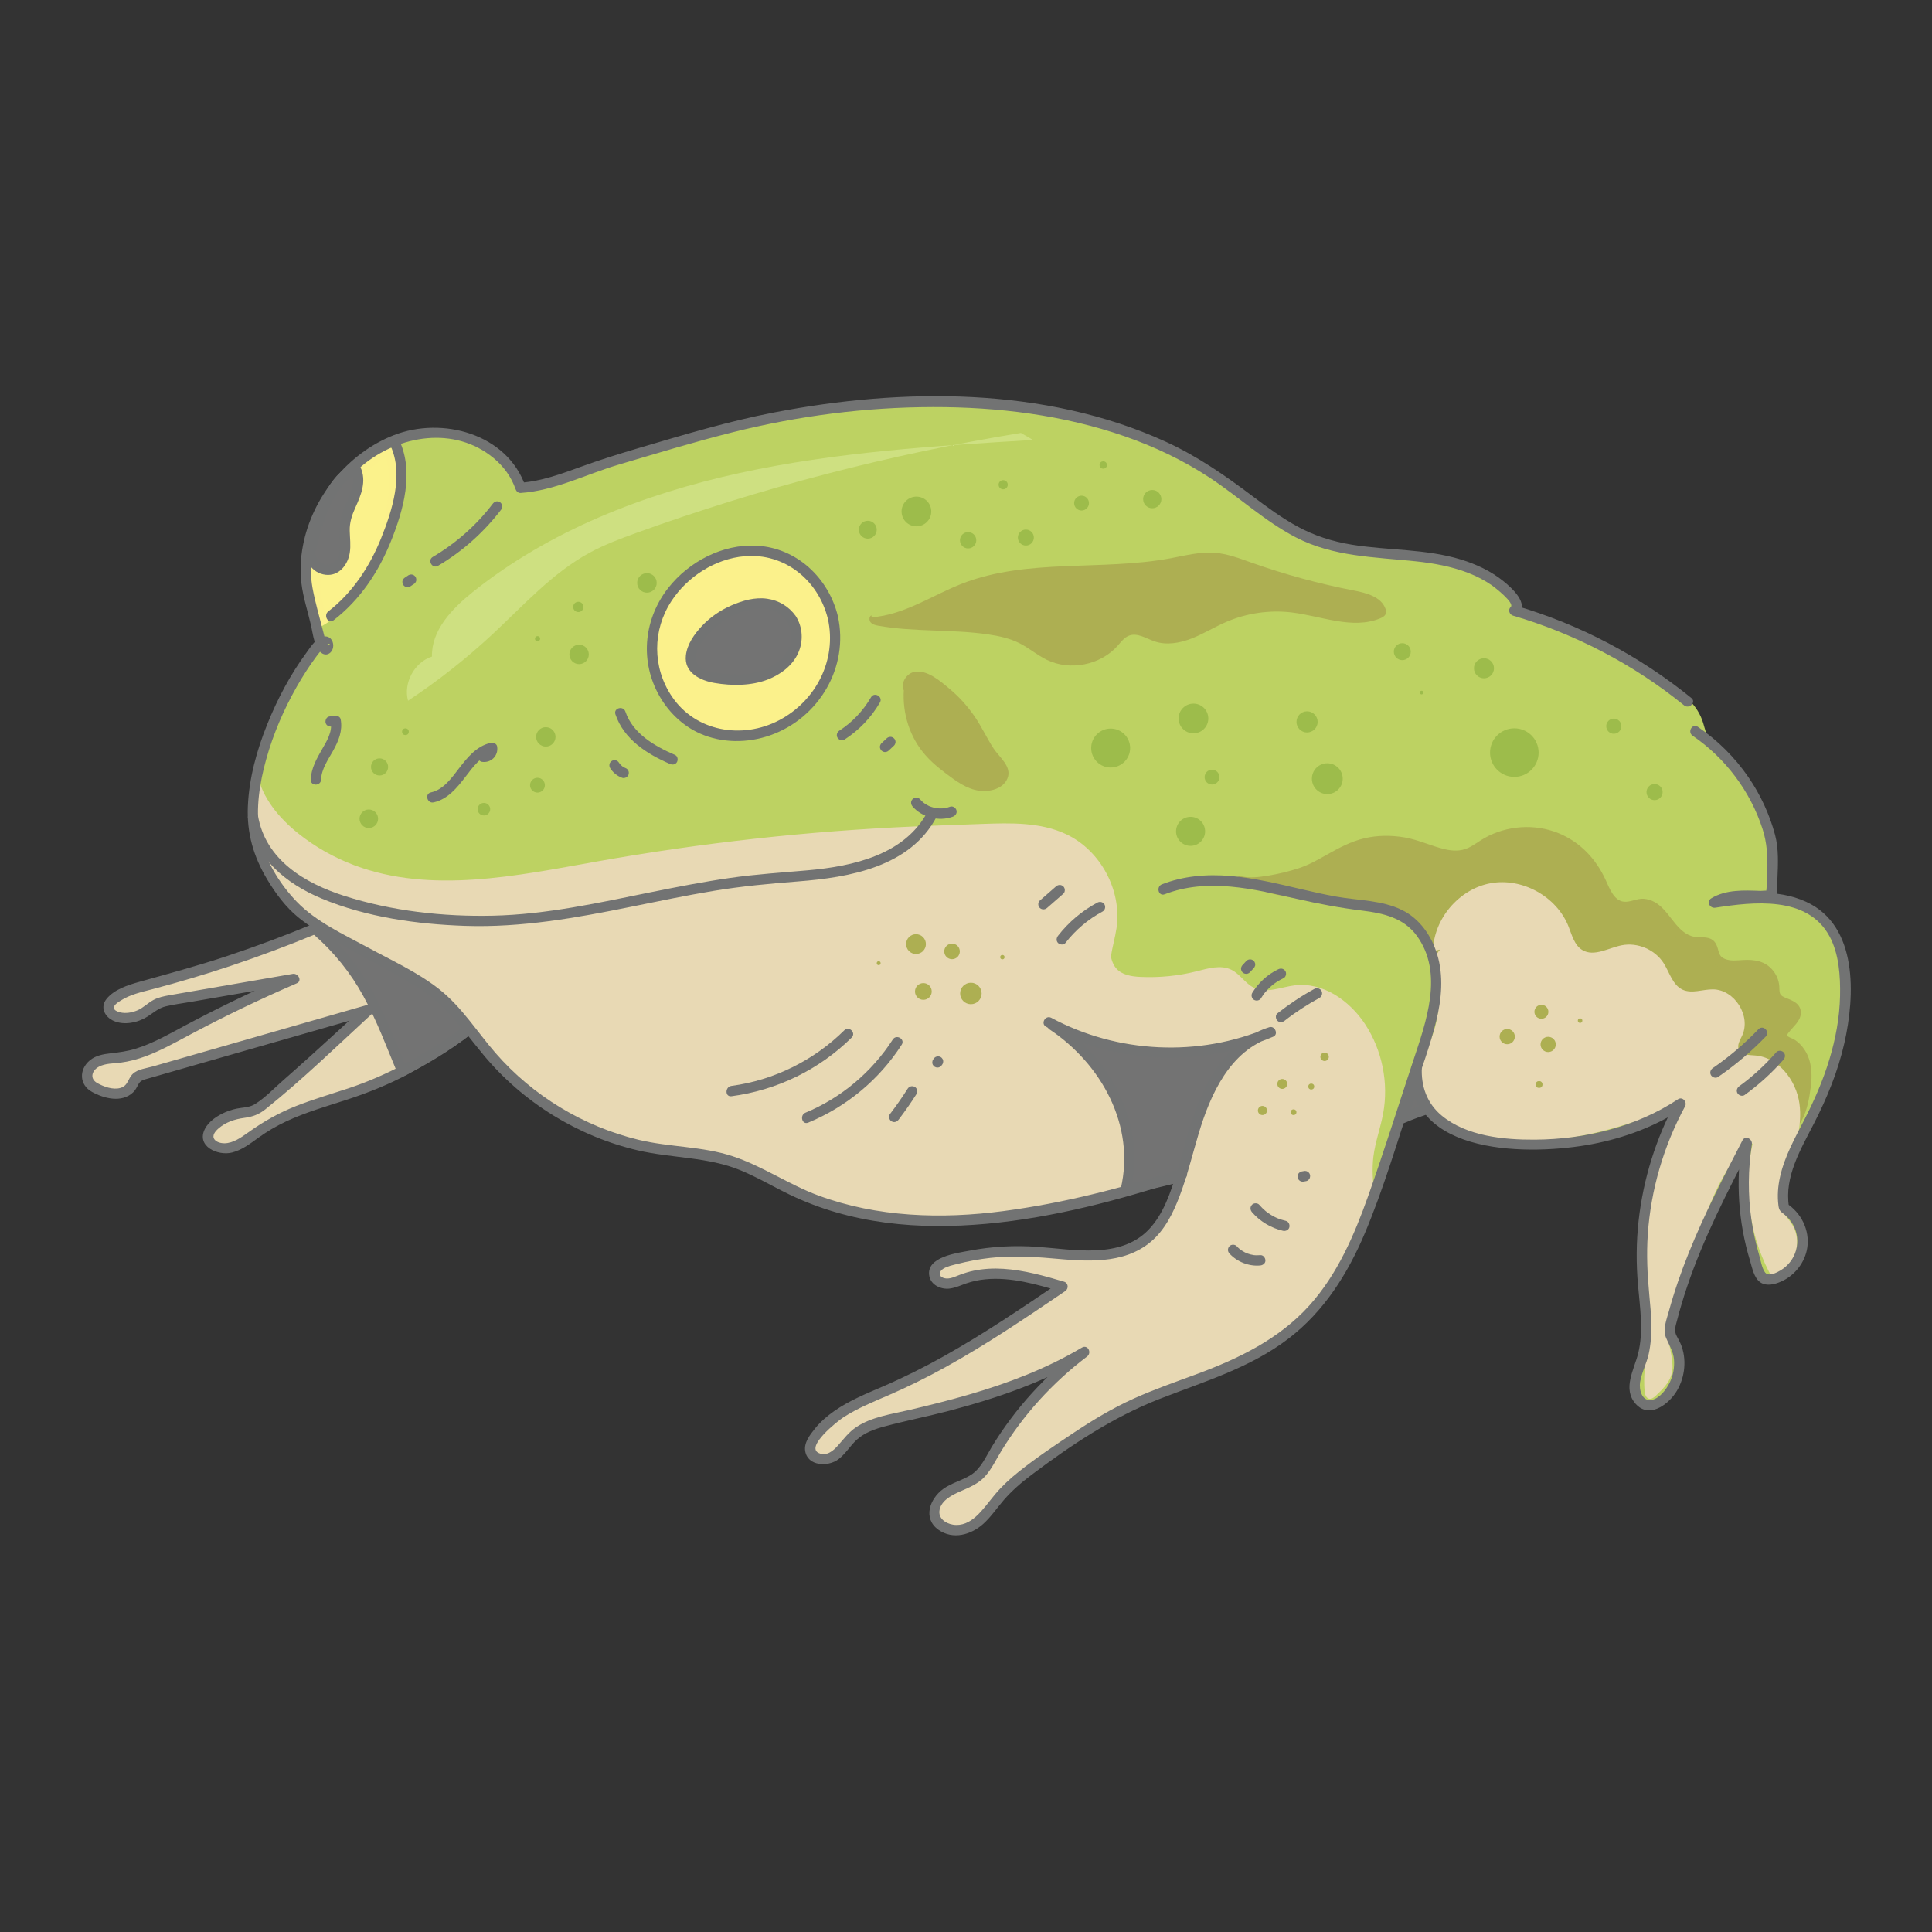 <svg id="c" data-name="artwork" xmlns="http://www.w3.org/2000/svg" width="3.3cm" height="3.3cm" viewBox="0 0 93.543 93.543">
  <rect x="0" y="0" width="93.543" height="93.543" fill="#333333" stroke="none"/>
  <path d="M68.59,51.67c-.205,3.406,3.979,3.894,6.492,3.728,2.037-.134,4.131-.634,5.884-1.705.136-.083.27-.169.402-.257-1.398,2.562-2.044,5.528-1.838,8.438.095,1.339.361,2.719-.051,3.997-.13.405-.329.798-.341,1.223s.246.903.669.945c.242.024.476-.099.667-.25.829-.655,1.081-1.937.56-2.856-.073-.129-.161-.256-.186-.403-.022-.13.009-.263.041-.391.134-.545.288-1.084.46-1.618.808-2.501,2.022-4.848,3.23-7.182-.33,2.076-.126,4.235.588,6.213.043.119.092.243.192.319.138.105.332.091.499.048.715-.182,1.292-.819,1.401-1.549s-.255-1.508-.885-1.892c-.267-1.516.604-2.965,1.303-4.336,1.159-2.276,1.928-4.846,1.58-7.376-.089-.646-.256-1.298-.628-1.834-.58-.837-1.596-1.288-2.606-1.415-1.011-.127-2.033.031-3.039.188.941-.605,2.718-.179,2.757-.373.087-.429.122-2.184.02-2.61-.51-2.148-1.853-4.087-3.685-5.319" fill="#bdd262"></path>
  <g>
    <path d="M61.782,47.914c1.007.877,1.972,1.952,2.147,3.276.086.654-.03,1.316-.065,1.975-.064,1.178.129,2.354.321,3.518.192,1.166.385,2.333.577,3.499,1.921-1.646,2.228-4.434,3.03-6.833.124-.371.271-.751.553-1.022.449-.431,1.127-.492,1.748-.529,1.936-.115,3.871-.23,5.807-.346,1.66-.099,3.46-.254,4.689-1.374.948-.864,1.389-2.167,2.295-3.075.587-.588,1.364-1.006,1.782-1.724.209-.359.313-.768.414-1.171.224-.893.449-1.801.415-2.721-.067-1.806-1.123-3.433-2.361-4.75-.266-.283-.548-.565-.707-.919-.122-.273-.165-.574-.273-.853-.251-.653-.841-1.13-1.487-1.399-1.976-.822-4.224.126-6.053,1.237-3.683,2.239-6.877,5.183-10.043,8.107-.263.243-.551.571-.442.912" fill="#bdd262"></path>
    <path d="M61.605,48.091c.711.624,1.398,1.319,1.8,2.189.478,1.035.218,2.101.198,3.191-.021,1.123.168,2.236.35,3.34.189,1.146.378,2.292.567,3.438.033.2.291.221.418.11,1.391-1.214,1.972-3.006,2.452-4.73.127-.456.249-.912.381-1.367.129-.445.246-.92.454-1.336.514-1.027,1.885-.88,2.857-.937,1.215-.072,2.43-.145,3.645-.217,1.056-.063,2.121-.095,3.166-.268.926-.153,1.848-.445,2.6-1.022.776-.596,1.246-1.453,1.767-2.261.264-.41.549-.806.905-1.141.351-.331.749-.607,1.103-.934.781-.723.995-1.67,1.224-2.672.247-1.079.36-2.168.082-3.252-.247-.962-.736-1.852-1.327-2.645-.301-.404-.628-.787-.973-1.154-.179-.19-.364-.378-.505-.599-.16-.252-.218-.53-.303-.812-.269-.891-.978-1.498-1.829-1.825-1.964-.754-4.122.122-5.829,1.112-1.919,1.113-3.704,2.466-5.41,3.88-1.717,1.423-3.383,2.922-5.002,4.455-.331.313-.61.678-.507,1.155.068.314.55.181.482-.133-.059-.272.2-.5.378-.669.192-.182.389-.359.584-.539.39-.359.78-.718,1.172-1.075.798-.726,1.603-1.446,2.422-2.147,1.619-1.386,3.3-2.703,5.094-3.856,1.641-1.055,3.653-2.247,5.69-1.916.882.143,1.845.603,2.202,1.478.195.477.252.938.578,1.358.29.375.64.7.945,1.062.641.761,1.203,1.62,1.525,2.567.352,1.031.334,2.069.113,3.127-.208.996-.385,2.027-1.161,2.746-.342.317-.726.585-1.068.901-.329.304-.605.658-.855,1.027-.52.767-.938,1.631-1.651,2.245-.708.609-1.625.893-2.531,1.048-.995.17-2.014.194-3.02.254-1.174.07-2.347.14-3.521.21-.887.053-2-.038-2.793.439-.755.454-.957,1.425-1.185,2.212-.484,1.67-.826,3.465-1.838,4.918-.248.356-.54.673-.866.958l.418.11c-.192-1.166-.385-2.333-.577-3.499-.198-1.2-.387-2.406-.301-3.626.075-1.057.162-2.023-.309-3.008-.423-.884-1.128-1.606-1.857-2.246-.241-.211-.596.141-.354.354h0Z" fill="#bdd262"></path>
  </g>
  <path d="M57.24,56.842c-3.199,1.043-5.526,1.647-8.863,2.073-3.337.426-6.835.195-9.882-1.233-1.089-.51-2.116-1.17-3.268-1.515-1.069-.321-2.2-.356-3.303-.527-3.152-.489-6.11-2.139-8.182-4.563-.983-1.15-1.802-2.493-3.078-3.305-1.655-1.054-4.195-2.219-5.799-3.349-.926-.653-1.625-1.735-2.134-2.747-1.428-2.839.557-7.692,2.51-10.199.999-1.282.656.941.221-.625-.162-.581-.26-1.177-.435-1.755-1.262-4.18,3.101-9.288,7.478-7.938,1.202.371,2.297,1.237,2.7,2.459,1.491-.083,3.248-.948,4.675-1.36,2.581-.746,5.16-1.576,7.803-2.075,6.899-1.302,15.492-1.158,21.44,3.016,1.529,1.073,2.938,2.385,4.695,3.018,1.58.57,3.303.539,4.972.734,1.669.195,3.433.697,4.478,2.013.142.179.25.48.056.6,3.055.888,5.929,2.397,8.395,4.408" fill="#bdd262"></path>
  <g>
    <path d="M60.053,42.675c.809.208,2.809-.276,3.553-.656s1.443-.867,2.241-1.114c.889-.275,1.86-.234,2.749.04.792.244,1.618.67,2.405.411.334-.11.617-.334.919-.515.927-.554,2.091-.697,3.124-.382s1.92,1.081,2.381,2.058c.276.585.551,1.357,1.197,1.394.284.016.554-.132.838-.144,1.1-.049,1.498,1.758,2.596,1.844.276.022.614-.053.78.168.096.127.085.302.135.453.123.374.577.524.971.524s.798-.092,1.174.022c.448.136.781.583.784,1.051,0,.133-.022.272.029.395.16.391.874.299.996.703.156.517-.91.949-.581,1.378.073.095.194.135.301.188.46.226.727.737.795,1.245s-.032,1.023-.131,1.526c-.086.435-.189.902-.516,1.201-.507.465-1.333.323-1.923-.03-1.402-.838-2.098-2.586-3.551-3.334-1.328-.684-2.949-.355-4.342.185-.672.26-1.344.569-2.063.611-.514.03-1.026-.079-1.517-.234-.828-.26-1.664-.695-2.08-1.457-.188-.344-.278-.732-.401-1.104-.254-.767-.656-1.474-1.055-2.177-.38-.668-.759-1.335-1.139-2.003-.155-.272-.314-.55-.546-.76-.485-.439-1.19-.507-1.841-.574-1.801-.185-3.243-.15-4.986-.641" fill="#adaf52"></path>
    <path d="M59.987,42.916c.851.198,1.847-.055,2.666-.285.404-.114.803-.251,1.176-.446.591-.31,1.154-.685,1.777-.93s1.286-.327,1.95-.266c.69.064,1.312.332,1.968.531.579.176,1.183.248,1.751-.006.581-.26,1.042-.667,1.671-.838,1.207-.329,2.512-.018,3.431.833.415.385.699.841.933,1.351.188.41.391.867.781,1.126.157.104.344.167.532.175.32.013.617-.166.933-.144.382.027.665.367.895.638.263.31.503.643.828.892.36.276.689.289,1.124.319.351.024.268.385.419.63.115.186.304.315.504.395.565.227,1.166-.054,1.725.128.268.087.476.31.561.576s-.022.558.13.81c.094.157.251.252.414.322.136.059.469.109.529.266.088.23-.46.638-.564.828-.211.383.005.692.358.868.597.298.762.956.729,1.578-.018.345-.088.686-.158,1.024-.059.285-.121.592-.29.834-.369.527-1.096.433-1.603.181-.486-.242-.888-.632-1.249-1.03-.711-.783-1.314-1.693-2.229-2.26-1.021-.633-2.262-.644-3.403-.392-.636.14-1.237.372-1.841.609-.642.252-1.292.469-1.992.404-1.186-.11-2.612-.698-3.055-1.887-.231-.62-.404-1.239-.701-1.835-.315-.632-.679-1.24-1.027-1.854-.339-.595-.641-1.248-1.055-1.795-.339-.448-.821-.691-1.363-.805-1.239-.26-2.539-.227-3.794-.368-.687-.077-1.364-.204-2.03-.388-.311-.086-.443.396-.133.482,1.313.363,2.658.457,4.01.559.663.05,1.362.068,2.006.242.737.199,1.033.753,1.387,1.375.715,1.258,1.579,2.519,2.022,3.905.186.582.354,1.138.785,1.592.384.405.882.679,1.396.885.616.246,1.298.427,1.966.402.694-.026,1.339-.287,1.976-.539,1.2-.474,2.567-.88,3.85-.497,1.134.338,1.843,1.318,2.575,2.178.678.797,1.532,1.679,2.652,1.718,1.359.047,1.632-1.345,1.768-2.414.076-.596.04-1.231-.294-1.75-.136-.211-.315-.397-.531-.525-.066-.039-.302-.106-.32-.185-.012-.053.07-.138.096-.172.217-.284.565-.535.564-.93-.002-.461-.427-.594-.779-.738-.297-.122-.243-.255-.266-.553-.021-.27-.127-.527-.294-.739-.372-.472-.909-.554-1.478-.519-.28.017-.572.057-.842-.046-.364-.138-.289-.411-.434-.704-.251-.507-.798-.265-1.222-.415-.769-.271-1.059-1.253-1.766-1.641-.162-.089-.34-.146-.524-.159-.331-.024-.642.173-.964.142-.485-.047-.709-.677-.882-1.053-.467-1.019-1.233-1.836-2.282-2.265-1.147-.469-2.495-.375-3.574.23-.276.154-.526.358-.814.489-.35.159-.73.146-1.098.062-.667-.152-1.284-.459-1.962-.575-.65-.111-1.317-.109-1.961.043s-1.231.468-1.804.791c-.442.249-.871.494-1.354.653-.495.163-1.005.285-1.52.367-.402.064-.851.125-1.253.032-.313-.073-.447.409-.133.482h0Z" fill="#adaf52"></path>
  </g>
  <g>
    <path d="M15.477,30.088c.211-.116.402-.264.585-.42,1.701-1.443,2.805-3.569,3.006-5.79.058-.64.041-1.305-.206-1.898-.019-.046-.043-.095-.088-.117-.056-.026-.122,0-.177.03-.348.184-.644.451-.937.715-.642.58-1.302,1.184-1.659,1.973-.123.272-.207.561-.287.849-.386,1.387-.699,2.886-.216,4.242" fill="#fbf28b"></path>
    <path d="M15.603,30.304c1.056-.611,1.918-1.685,2.526-2.725.619-1.059,1.016-2.239,1.163-3.456.078-.648.093-1.327-.1-1.958-.069-.226-.148-.515-.419-.551-.288-.039-.592.233-.801.397-1.021.801-2.013,1.764-2.406,3.03-.464,1.494-.828,3.173-.309,4.698.103.303.586.173.482-.133-.487-1.432-.13-2.976.293-4.379.208-.691.579-1.248,1.082-1.761.232-.236.477-.459.722-.681.133-.12.266-.241.405-.354.123-.099.362-.329.532-.317l-.177-.073c.126.114.16.411.19.568.04.206.055.416.058.626.006.389-.03.78-.092,1.164-.117.722-.328,1.432-.627,2.099s-.683,1.302-1.143,1.871c-.457.566-.998,1.139-1.632,1.505-.278.161-.027.593.252.432h0Z" fill="#fbf18b"></path>
  </g>
  <path d="M15.246,44.968c-2.616,1.088-5.308,1.994-8.05,2.709-.608.159-1.242.32-1.723.725-.097.082-.191.181-.217.305-.065.306.298.53.609.566.4.045.814-.052,1.151-.271.185-.12.347-.274.541-.377.223-.118.476-.163.724-.206,1.987-.344,3.975-.688,5.962-1.032-1.815.783-3.597,1.643-5.34,2.577-.994.533-2.007,1.101-3.126,1.239-.38.047-.781.047-1.12.225s-.582.621-.387.951c.1.169.285.265.464.344.286.127.589.236.901.227s.637-.157.781-.434c.061-.118.091-.257.187-.348.074-.07.176-.1.273-.128,3.656-1.049,7.311-2.098,10.967-3.147-1.656,1.526-3.313,3.053-5.027,4.514-.17.145-.345.292-.553.372-.216.083-.452.088-.68.125-.425.07-.83.256-1.16.533-.181.152-.35.357-.344.594.009.399.502.616.898.566.596-.075,1.077-.501,1.569-.844,1.636-1.142,3.681-1.488,5.532-2.233,1.325-.533,2.557-1.274,3.749-2.061.439-.29.88-.593,1.215-.999.285-.346.489-.815.344-1.238-.069-.202-.21-.37-.348-.532-.621-.734-1.348-1.525-2.307-1.594" fill="#e8d9b4"></path>
  <g>
    <path d="M20.734,46.095l-5.174-1.063-.199.033c.831.715,1.551,1.558,2.129,2.489.621,1.003,1.073,2.1,1.522,3.191l.461,1.12c.81-.424,1.594-.902,2.357-1.407.439-.29.88-.593,1.215-.999.285-.346.489-.815.344-1.238-.069-.202-.21-.37-.348-.532-.621-.734-1.348-1.525-2.307-1.594Z" fill="#737373"></path>
    <path d="M20.801,45.854c-1.581-.325-3.163-.65-4.744-.974-.279-.057-.477-.102-.762-.056-.182.03-.244.301-.11.418.974.847,1.784,1.849,2.405,2.981.65,1.186,1.128,2.461,1.642,3.709.063.152.211.232.367.149.857-.451,1.685-.955,2.489-1.494.632-.423,1.371-.957,1.558-1.743.189-.794-.442-1.394-.949-1.917-.541-.557-1.171-1.005-1.962-1.083-.32-.031-.318.469,0,.5.666.065,1.197.506,1.642.972.224.234.465.481.648.75.23.337.18.691-.026,1.029-.362.594-1.025.975-1.595,1.343-.669.432-1.353.84-2.057,1.211l.367.149c-.53-1.288-1.022-2.605-1.692-3.828-.64-1.166-1.479-2.209-2.483-3.082l-.11.418c.042-.007.089-.008.129-.021.101-.032-.025.002-.059-.011.022.008.048.008.07.014.105.028.214.044.321.066l1.207.248c.962.198,1.924.395,2.887.593.229.047.457.094.686.141.314.064.448-.417.133-.482Z" fill="#727373"></path>
  </g>
  <path d="M15.179,44.727c-1.383.573-2.785,1.098-4.205,1.57-1.397.464-2.814.845-4.231,1.242-.547.153-1.209.364-1.582.823-.33.405-.09.876.342,1.067.515.227,1.18.083,1.639-.21.3-.191.529-.41.886-.495.384-.092.782-.142,1.171-.209,1.704-.295,3.407-.59,5.111-.885l-.193-.457c-1.742.753-3.455,1.574-5.131,2.466-.788.419-1.57.877-2.429,1.14-.395.121-.79.172-1.199.219-.358.041-.733.106-1.016.347-.529.449-.502,1.184.114,1.523.584.322,1.437.539,1.984.025.119-.112.179-.238.252-.381.11-.215.268-.233.49-.297.517-.148,1.033-.296,1.55-.445.914-.262,1.828-.524,2.742-.787,2.146-.616,4.291-1.231,6.437-1.847l-.243-.418c-.887.818-1.775,1.635-2.671,2.443-.433.39-.868.779-1.307,1.163-.429.377-.855.828-1.34,1.132-.216.135-.453.156-.7.19-.254.034-.496.098-.732.2-.379.164-.8.43-.995.809-.44.855.635,1.321,1.316,1.147.479-.122.877-.431,1.27-.715.422-.305.869-.567,1.34-.788.949-.446,1.962-.734,2.956-1.058,1.025-.335,2.017-.733,2.969-1.243.974-.523,1.963-1.103,2.835-1.784.418-.326.813-.72.991-1.23.183-.523.022-.974-.316-1.387-.664-.812-1.451-1.641-2.552-1.749-.32-.031-.318.469,0,.5.866.085,1.502.788,2.036,1.41.158.184.35.379.403.624.05.231-.037.476-.151.674-.235.411-.631.717-1.013.983-1.594,1.107-3.29,2.041-5.134,2.654-.85.282-1.712.532-2.545.861-.839.332-1.585.758-2.317,1.281-.331.236-.722.518-1.146.521-.158,0-.373-.048-.475-.181-.147-.191.033-.399.178-.528.356-.316.799-.46,1.263-.522.396-.053.702-.163,1.016-.414,1.803-1.444,3.477-3.073,5.175-4.637.185-.171-.008-.485-.243-.418-3.457.992-6.914,1.984-10.371,2.976-.31.089-.738.13-.98.364-.245.236-.219.571-.603.68-.358.101-.805-.062-1.116-.237-.372-.21-.271-.602.076-.79.316-.171.714-.154,1.06-.2.414-.055.815-.162,1.206-.307.726-.271,1.403-.648,2.084-1.012,1.709-.913,3.457-1.753,5.235-2.521.278-.12.064-.501-.193-.457-1.338.232-2.677.463-4.015.695-.649.112-1.298.222-1.947.337-.269.048-.54.101-.784.231-.275.147-.489.38-.778.503-.254.108-.567.165-.839.097-.079-.02-.225-.068-.274-.146-.109-.174.169-.336.298-.419.461-.299,1.016-.417,1.54-.555,1.274-.335,2.536-.711,3.786-1.127,1.401-.467,2.784-.986,4.148-1.551.293-.121.165-.605-.133-.482h0Z" fill="#727373"></path>
  <path d="M60.81,52.975c.245-2.038-1.815-3.699-3.84-4.035-1.127-.187-2.513-.24-3.041-1.253-.433-.83-.007-1.821.13-2.747.27-1.825-.772-3.768-2.442-4.552-1.241-.583-2.672-.545-4.043-.496-.539.019-1.078.039-1.617.058-.547.02-1.094.04-1.641.063-5.172.223-10.329.792-15.425,1.7-3.898.695-8.015,1.572-11.723.185-.987-.369-1.916-.894-2.738-1.553-.921-.739-1.73-1.707-1.969-2.859-.32,1.534-.312,3.03.271,4.189.509,1.012,1.208,2.094,2.134,2.747,1.604,1.13,4.144,2.295,5.799,3.349,1.276.812,2.095,2.155,3.078,3.305,2.072,2.424,5.03,4.074,8.182,4.563,1.103.171,2.234.206,3.303.527,1.152.345,2.179,1.005,3.268,1.515,3.047,1.427,6.544,1.658,9.882,1.233,3.337-.426,5.664-1.03,8.863-2.073l3.384-3.162c.086-.225.156-.457.186-.705Z" fill="#e8d9b4"></path>
  <g>
    <path d="M50.95,49.63c1.294.855,2.385,2.038,3.046,3.441s.877,3.028.512,4.536l2.285-.545c.382-.091.767-.183,1.126-.342,1.169-.516,1.913-1.652,2.795-2.578.544-.571,1.165-1.085,1.567-1.763.384-.648.543-1.41.57-2.163.005-.149.005-.305-.061-.439-.071-.144-.207-.244-.345-.327-.951-.573-2.124-.599-3.234-.561-1.305.044-2.607.154-3.909.264-.786.066-1.572.133-2.358.199.032.027.063.055.095.082" fill="#737373"></path>
    <path d="M50.824,49.846c2.503,1.674,4.153,4.649,3.443,7.695-.044.188.118.353.308.308.857-.204,1.717-.399,2.572-.614.698-.176,1.31-.456,1.866-.916.533-.441.972-.979,1.425-1.498.466-.533.992-1.005,1.465-1.53.481-.534.842-1.136,1.025-1.834.088-.334.138-.68.162-1.024.022-.317.037-.651-.173-.912-.406-.506-1.251-.711-1.86-.805-.733-.113-1.475-.093-2.213-.061-1.97.084-3.936.284-5.9.45-.196.017-.355.273-.177.427.032.027.063.055.095.082.242.209.598-.143.354-.354-.032-.027-.063-.055-.095-.082l-.177.427c1.559-.132,3.117-.278,4.678-.382,1.359-.091,2.894-.29,4.2.202.288.109.724.273.779.612.054.335-.036.75-.106,1.077-.148.698-.469,1.296-.946,1.823-.43.476-.911.904-1.338,1.385-.406.457-.792.935-1.235,1.359-.554.53-1.164.866-1.907,1.058-.872.225-1.753.42-2.629.629l.308.308c.763-3.274-.978-6.457-3.673-8.259-.268-.179-.519.254-.252.432h0Z" fill="#727373"></path>
  </g>
  <path d="M62.7,47.706c-.671.082-1.378.412-1.986.118-.421-.203-.672-.662-1.091-.869-.515-.255-1.126-.068-1.683.072-.884.222-1.8.314-2.711.273-.438-.019-.921-.093-1.2-.431-.185-.224-.243-.522-.291-.809l-2.963,3.438c3.261,1.777,7.345,1.959,10.751.479-1.553.463-2.623,1.907-3.236,3.407s-.882,3.122-1.482,4.627c-.294.737-.683,1.464-1.299,1.965-1.499,1.221-3.681.724-5.611.623-1.336-.07-2.684.085-3.969.456-.322.093-.704.283-.697.618.006.281.311.475.591.479.281.004.544-.124.807-.221,1.54-.566,3.246-.101,4.819.367-2.698,1.831-5.415,3.672-8.403,4.976-1.375.599-2.906,1.168-3.675,2.455-.079.132-.15.277-.146.431.013.461.68.62,1.08.391s.632-.662.964-.982c.552-.531,1.34-.718,2.086-.888,3.166-.721,6.365-1.546,9.152-3.214-1.818,1.364-3.355,3.103-4.485,5.075-.184.321-.363.655-.638.901-.374.334-.881.468-1.326.7-.445.233-.87.655-.821,1.155.069.707,1.052.973,1.689.659s1.029-.958,1.492-1.497c.649-.756,1.476-1.335,2.293-1.905,1.254-.876,2.515-1.755,3.891-2.424,1.871-.91,3.922-1.414,5.777-2.355,1.106-.561,2.139-1.278,2.996-2.174,1.529-1.598,2.418-3.663,3.157-5.767-.058-.615-.11-1.229-.034-1.839.088-.708.343-1.384.472-2.086.273-1.483-.049-3.067-.878-4.327-.749-1.137-2.041-2.041-3.392-1.875Z" fill="#e8d9b4"></path>
  <path d="M40.328,29.897c-.299-1.261-1.128-2.38-2.375-2.934-1.239-.55-2.564-.422-3.724.244-1.129.649-2.238,1.68-2.595,2.959-.344,1.23-.067,2.579.631,3.635.648.981,1.723,1.692,2.892,1.809.253.025.507.024.761.011,1.884-.096,3.66-1.393,4.284-3.179.29-.829.321-1.716.125-2.543Z" fill="#fbf18b"></path>
  <path d="M69.382,46.053c.026-1.555,1.255-3.006,2.785-3.288s3.195.637,3.773,2.082c.169.423.285.921.676,1.154.567.338,1.259-.106,1.907-.233.766-.151,1.606.208,2.027.866.288.45.43,1.055.914,1.282.45.21.973-.016,1.469-.014,1.052.006,1.863,1.291,1.417,2.243-.102.217-.257.456-.159.675.117.262.479.26.765.28,1.143.08,2.008,1.189,2.168,2.324s-.224,2.273-.676,3.327c-.22.513-.461,1.081-.281,1.609.127.371.44.644.636.984.464.802.12,1.962-.706,2.381-.079.04-.171.075-.256.049-.098-.03-.156-.128-.202-.22-.966-1.889-1.247-4.119-.781-6.189-.338.119-.594.397-.813.682-.859,1.12-1.35,2.47-1.829,3.798-.313.867-.626,1.735-.939,2.602-.281.78-.567,1.593-.483,2.418.059.575.295,1.16.126,1.712-.122.399-.436.704-.738.991-.095.09-.215.188-.342.156-.15-.038-.199-.224-.213-.378-.114-1.291.317-2.575.271-3.87-.022-.625-.156-1.241-.222-1.863-.298-2.777.729-5.506,1.738-8.111-.79.31-1.591.594-2.4.85-1.501.475-3.05.859-4.624.862s-3.242.154-4.483-.815c-.729-.57-1.293-2.013-1.107-2.92.074-.36.268-.682.421-1.017.384-.84.513-1.795.366-2.708-.098-.61-.287-1.327.137-1.777" fill="#e8d9b4"></path>
  <path d="M50.649,49.712c3.372,1.818,7.486,1.988,11.003.479.261-.112.075-.54-.193-.457-1.757.548-2.862,2.151-3.496,3.797-.403,1.046-.654,2.14-.981,3.21-.297.974-.642,2.036-1.361,2.789-1.375,1.441-3.627.965-5.389.839-1.098-.078-2.198-.022-3.28.184-.596.113-2.137.297-1.956,1.234.084.435.559.647.964.605.297-.031.562-.164.841-.258.292-.098.594-.163.901-.192,1.251-.122,2.494.244,3.68.596l-.06-.457c-1.841,1.25-3.686,2.501-5.629,3.588-.943.528-1.909,1.013-2.9,1.442-.821.355-1.664.693-2.401,1.209-.349.245-.673.525-.94.857-.237.294-.533.679-.466,1.081.122.74,1.108.766,1.596.405.356-.263.576-.657.9-.953.375-.344.868-.517,1.352-.647,1.025-.276,2.07-.48,3.098-.749,2.327-.611,4.625-1.398,6.701-2.632l-.252-.432c-1.74,1.314-3.229,2.938-4.361,4.803-.288.475-.518,1.039-1.001,1.352-.428.276-.941.388-1.355.689-.651.473-.995,1.427-.226,1.974.701.498,1.583.244,2.173-.289.375-.338.655-.763.983-1.143.396-.459.857-.856,1.34-1.22,1.916-1.445,3.949-2.797,6.191-3.675,2.161-.846,4.401-1.501,6.269-2.934,1.72-1.318,2.86-3.135,3.694-5.11.91-2.158,1.569-4.428,2.304-6.649.398-1.202.851-2.401,1.151-3.632.256-1.051.361-2.164.04-3.213-.273-.891-.838-1.712-1.687-2.135-.984-.489-2.14-.466-3.202-.656-2.253-.402-4.535-1.253-6.854-.981-.544.064-1.071.188-1.582.386-.297.115-.168.598.133.482,2.086-.806,4.308-.255,6.402.223,1.052.24,2.101.439,3.172.569,1.002.122,1.992.348,2.624,1.204,1.339,1.816.455,4.191-.174,6.094-.721,2.178-1.407,4.371-2.176,6.533-.669,1.881-1.484,3.773-2.832,5.275-1.479,1.649-3.454,2.592-5.498,3.348-1.014.375-2.037.729-3.023,1.175-1.01.456-1.961,1.028-2.883,1.641-.908.605-1.826,1.217-2.68,1.898-.415.33-.805.69-1.146,1.096-.302.36-.57.752-.921,1.069-.312.282-.687.466-1.115.397-.356-.058-.729-.307-.649-.715.092-.472.615-.726,1.009-.899.433-.191.876-.37,1.199-.731.32-.359.527-.808.777-1.215.265-.433.549-.853.852-1.26.624-.838,1.332-1.615,2.103-2.32.384-.352.785-.685,1.2-.999.249-.188.032-.601-.252-.432-1.717,1.02-3.586,1.729-5.499,2.283-.953.276-1.917.516-2.883.742-.855.2-1.805.327-2.548.829-.356.24-.595.565-.875.882-.231.261-.551.534-.921.373-.686-.299.901-1.553,1.18-1.733.691-.446,1.459-.757,2.212-1.082.921-.399,1.82-.846,2.7-1.331,2.017-1.113,3.926-2.408,5.83-3.7.176-.119.155-.393-.06-.457-.958-.284-1.931-.558-2.933-.623-.479-.031-.964-.006-1.435.091-.234.048-.46.119-.684.203-.222.084-.501.227-.744.159-.302-.084-.266-.326-.038-.463.196-.118.436-.165.655-.221.531-.136,1.071-.238,1.616-.298.99-.109,1.971-.066,2.96.021,1.626.143,3.47.326,4.812-.805.677-.571,1.078-1.393,1.388-2.205.379-.993.624-2.028.929-3.045.563-1.88,1.514-4.017,3.552-4.653l-.193-.457c-3.344,1.435-7.299,1.246-10.498-.479-.283-.153-.536.279-.252.432h0Z" fill="#727373"></path>
  <path d="M62.201,49.419c.53-.416,1.099-.784,1.69-1.107.118-.065.156-.228.09-.342-.07-.12-.223-.155-.342-.09-.63.344-1.226.742-1.791,1.185-.106.083-.087.266,0,.354.105.105.247.084.354,0h0Z" fill="#727373"></path>
  <path d="M61.061,48.323c.034-.056.07-.111.109-.165.009-.013.018-.025.028-.038.004-.006.037-.048.015-.02s.011-.013.015-.019c.012-.015.024-.029.036-.043.083-.098.172-.191.268-.276.023-.021.047-.041.071-.062.012-.01.024-.02.036-.03.001,0,.048-.039.019-.015-.028.023.014-.01.02-.015.015-.011.03-.022.046-.033.025-.018.051-.036.077-.053.11-.073.225-.137.343-.193s.159-.235.09-.342c-.079-.122-.215-.15-.342-.09-.52.247-.961.652-1.261,1.142-.068.112-.028.28.09.342.122.064.269.029.342-.09h0Z" fill="#727373"></path>
  <path d="M60.515,47.078l.187-.203c.024-.023.042-.049.052-.08.016-.03.023-.062.022-.096.001-.034-.006-.067-.022-.096-.01-.031-.027-.058-.052-.08l-.051-.039c-.039-.023-.081-.034-.126-.034l-.066.009c-.042.012-.079.033-.11.064l-.187.203c-.024.023-.042.049-.052.08-.016.03-.023.062-.022.096-.001.034.006.067.022.096.01.031.027.058.052.08l.051.039c.039.023.081.034.126.034l.066-.009c.042-.012.079-.033.11-.064h0Z" fill="#727373"></path>
  <path d="M68.34,51.67c-.22,4.357,5.842,4.275,8.743,3.726,1.57-.297,3.077-.86,4.411-1.744l-.342-.342c-.973,1.798-1.588,3.767-1.815,5.799-.115,1.034-.12,2.074-.029,3.111.095,1.093.276,2.228.008,3.31-.195.787-.777,1.719-.112,2.452.625.689,1.508.072,1.917-.533.431-.638.557-1.501.31-2.232-.063-.187-.154-.354-.249-.526-.144-.263-.05-.502.021-.776.141-.541.3-1.076.479-1.606.801-2.381,1.961-4.617,3.113-6.843l-.457-.193c-.296,1.919-.177,3.887.389,5.748.103.338.191.852.505,1.067.298.204.699.097,1.003-.036.663-.292,1.164-.928,1.27-1.647.124-.846-.294-1.683-1.004-2.141l.115.149c-.227-1.434.572-2.772,1.202-3.997.639-1.241,1.172-2.545,1.481-3.909.52-2.293.673-5.694-1.857-6.847-1.435-.654-3.019-.43-4.524-.195l.193.457c.68-.413,1.533-.297,2.291-.284.191.003.45.016.556-.178.128-.236.09-.652.101-.911.029-.702.068-1.443-.115-2.128-.266-.991-.705-1.94-1.285-2.786-.66-.963-1.491-1.789-2.455-2.446-.267-.182-.517.251-.252.432,1.585,1.08,2.795,2.687,3.386,4.514.218.675.247,1.302.233,2.008-.006.322-.014.647-.048.968-.001.012-.022.121-.016.126-.008-.007.128-.071.098-.099-.009-.008.055.033-.01,0-.072-.036-.273,0-.356-.003-.796-.029-1.672-.072-2.38.358-.256.156-.076.499.193.457,1.839-.287,4.455-.589,5.524,1.374.468.859.535,1.941.515,2.899-.022,1.047-.216,2.081-.519,3.081-.306,1.009-.727,1.975-1.21,2.912-.456.885-.956,1.779-1.175,2.759-.103.46-.139.931-.078,1.399.029.224.09.277.26.406.187.14.338.322.451.527.426.775.156,1.739-.6,2.196-.18.109-.591.33-.761.102-.154-.207-.209-.58-.281-.824-.167-.568-.294-1.149-.379-1.735-.173-1.203-.163-2.436.023-3.637.04-.257-.315-.466-.457-.193-.921,1.778-1.84,3.561-2.59,5.42-.377.934-.708,1.886-.974,2.858-.11.4-.303.866-.137,1.274.148.364.354.651.387,1.058.031.381-.04.773-.209,1.116-.161.326-.47.745-.844.833-.494.115-.647-.482-.588-.854.075-.47.315-.901.417-1.366.208-.945.118-1.916.027-2.87-.092-.971-.139-1.936-.073-2.911.148-2.17.771-4.297,1.806-6.209.113-.208-.124-.487-.342-.342-2.032,1.346-4.503,1.939-6.926,1.956-1.503.01-3.302-.164-4.508-1.159-.719-.593-1.015-1.429-.968-2.347.016-.322-.484-.321-.5,0h0Z" fill="#727373"></path>
  <path d="M57.174,56.6c-2.818.917-5.661,1.652-8.603,2.039-2.99.393-6.092.299-8.946-.755-1.432-.529-2.702-1.424-4.153-1.902-1.472-.486-3.058-.434-4.559-.797-2.669-.647-5.12-2.129-6.922-4.202-.893-1.027-1.626-2.213-2.702-3.069-1.039-.827-2.305-1.402-3.468-2.033-1.171-.634-2.515-1.25-3.451-2.219-.857-.888-1.605-2.111-1.804-3.344-.192-1.182.006-2.413.323-3.555.339-1.22.844-2.394,1.468-3.495.287-.506.6-.998.947-1.465.071-.096.142-.192.221-.281.032-.036.192-.153.207-.196.025-.073.028.041-.045-.037-.045-.049-.036-.04-.047-.052.014.017-.018.027.002.02.088-.031-.19-.011.139-.07.37-.066.072.086.086.02.005-.021-.084-.171-.091-.19-.06-.155-.098-.32-.139-.481-.172-.681-.378-1.374-.504-2.065-.403-2.214.727-4.518,2.404-5.923,1.776-1.487,4.476-1.933,6.364-.367.483.401.856.91,1.062,1.504.034.099.128.191.241.184,1.66-.112,3.168-.904,4.741-1.369,1.841-.544,3.68-1.107,5.542-1.573,3.16-.792,6.42-1.212,9.678-1.217,3.145-.006,6.322.382,9.302,1.419,1.437.5,2.82,1.158,4.094,1.994,1.415.928,2.666,2.106,4.174,2.891,1.817.945,3.813.954,5.802,1.162.87.091,1.741.249,2.559.566.4.155.785.353,1.137.598.13.091,1.124.859.911,1.049-.144.129-.062.367.11.418,3.017.885,5.842,2.362,8.285,4.344.248.201.604-.151.354-.354-2.511-2.038-5.401-3.562-8.505-4.472l.11.418c.576-.515-.333-1.304-.714-1.611-.604-.486-1.316-.818-2.055-1.044-1.712-.522-3.516-.432-5.267-.715-.944-.153-1.84-.437-2.678-.9-.75-.415-1.441-.924-2.124-1.439-1.344-1.014-2.696-1.953-4.234-2.654-5.842-2.664-12.744-2.606-18.942-1.41-2.212.427-4.372,1.079-6.53,1.716-.958.283-1.902.578-2.842.919s-1.905.699-2.909.767l.241.184c-.887-2.558-4.031-3.404-6.383-2.483-2.226.872-3.953,3.004-4.394,5.349-.113.598-.145,1.21-.073,1.815.084.698.312,1.374.469,2.059.084.364.158,1.146.555,1.352.24.124.464-.056.508-.295.046-.253-.092-.537-.377-.54-.399-.005-.704.505-.905.778-.788,1.068-1.415,2.258-1.909,3.488-.505,1.255-.874,2.595-.934,3.952-.058,1.311.273,2.446.945,3.565.4.665.877,1.31,1.478,1.807.531.439,1.141.79,1.735,1.134,1.334.772,2.722,1.448,4.04,2.247,1.352.819,2.198,2.066,3.185,3.262.959,1.163,2.11,2.161,3.393,2.953,1.264.78,2.659,1.361,4.106,1.699,1.65.385,3.391.311,4.975.966.824.341,1.592.801,2.395,1.186.713.341,1.453.623,2.212.844,1.576.459,3.227.658,4.866.667,3.24.018,6.522-.646,9.623-1.544.787-.228,1.569-.475,2.349-.728.305-.099.174-.582-.133-.482h0Z" fill="#727373"></path>
  <path d="M16.075,35.174l.246-.035-.308-.175c.088.47-.194.921-.418,1.31-.264.459-.53.931-.55,1.474-.012.322.488.321.5,0,.019-.512.337-.959.579-1.392.265-.474.474-.973.371-1.525-.027-.144-.183-.192-.308-.175l-.246.035c-.134.019-.207.189-.175.308.04.144.173.194.308.175h0Z" fill="#727373"></path>
  <path d="M20.997,38.849c.682-.151,1.131-.708,1.536-1.234.364-.472.75-1.032,1.363-1.167l-.308-.175c.008.051-.076.137-.128.129-.133-.022-.269.034-.308.175-.033.119.041.286.175.308.448.073.817-.295.743-.744-.023-.138-.187-.201-.308-.175-.682.151-1.131.707-1.536,1.233-.364.472-.75,1.032-1.363,1.168-.314.07-.181.552.133.482h0Z" fill="#727373"></path>
  <g>
    <path d="M67.897,54.146c.406-.178.64-.261,1.059-.404.018-.006.036-.012.049-.026.041-.042.003-.11-.032-.156-.249-.335-.341-.758-.426-1.166-.216.515-.408,1.04-.573,1.573" fill="#737373"></path>
    <path d="M68.023,54.361c.194-.085.394-.165.603-.241.111-.04.222-.078.333-.116.079-.027.162-.051.223-.112.064-.064.092-.153.089-.241-.005-.143-.109-.246-.177-.363-.06-.102-.094-.18-.13-.282-.078-.221-.127-.451-.175-.68-.022-.106-.136-.184-.241-.184-.119,0-.198.08-.241.184-.216.515-.407,1.04-.573,1.573-.04.129.048.273.175.308.134.037.267-.045.308-.175.166-.533.358-1.058.573-1.573h-.482c.047.224.094.449.17.666.04.116.088.23.144.339.027.051.056.101.087.149.013.02.027.04.041.06.008.011.016.022.023.033.033.064.039.025.017-.117l.09-.09c.016,0,.014.002-.005.006-.011.004-.021.007-.032.011-.025.009-.051.017-.076.026-.047.016-.094.033-.141.049-.09.032-.18.064-.269.098-.197.074-.391.156-.584.24-.124.054-.152.235-.09.342.075.128.218.144.342.09h0Z" fill="#727373"></path>
  </g>
  <path d="M12.009,39.616c.321,1.929,1.844,3.171,3.564,3.889,2.163.903,4.617,1.245,6.945,1.323,2.721.091,5.364-.382,8.018-.921,1.332-.27,2.663-.548,4.004-.771,1.36-.226,2.722-.352,4.096-.459,2.492-.194,5.446-.698,6.722-3.15.148-.285-.283-.538-.432-.252-1.103,2.119-3.636,2.67-5.814,2.863-1.256.111-2.51.189-3.759.369-1.286.185-2.561.434-3.834.691-2.529.512-5.055,1.078-7.645,1.137-2.412.055-4.89-.222-7.195-.956-1.92-.611-3.832-1.751-4.19-3.897-.053-.317-.535-.182-.482.133h0Z" fill="#727373"></path>
  <path d="M44.183,39.048c.471.534,1.284.741,1.952.493.127-.047.213-.169.175-.308-.033-.122-.18-.222-.308-.175-.069.026-.14.047-.212.062-.016.003-.032.007-.048.009.002,0-.067.01-.04.006.025-.003-.023.002-.028.002-.02.002-.041.003-.061.004-.074.003-.148.002-.221-.005-.016-.002-.033-.003-.049-.005.036.005-.003-.001-.019-.004-.036-.007-.073-.014-.108-.023-.068-.017-.134-.039-.199-.064-.024-.009.019.01-.02-.008-.015-.007-.03-.014-.044-.021-.033-.016-.066-.034-.097-.053s-.063-.038-.093-.059c-.004-.003-.054-.039-.034-.024.016.012-.02-.016-.023-.019-.06-.05-.115-.105-.167-.163-.089-.101-.262-.091-.354,0-.101.101-.09.252,0,.354h0Z" fill="#727373"></path>
  <path d="M40.568,29.83c-.459-1.861-1.998-3.311-3.946-3.41-1.64-.083-3.266.771-4.267,2.046-1.147,1.461-1.377,3.416-.512,5.077.445.855,1.166,1.583,2.053,1.974,1.061.469,2.297.469,3.385.088,2.373-.829,3.835-3.307,3.286-5.775-.07-.314-.552-.181-.482.133.442,1.988-.58,3.979-2.366,4.912-1.787.933-4.05.552-5.197-1.166-.94-1.408-.933-3.198-.012-4.608.774-1.184,2.12-2.048,3.539-2.17,1.95-.168,3.575,1.165,4.036,3.032.077.312.559.18.482-.133Z" fill="#727373"></path>
  <path d="M42.2,29.887c1.57-.106,2.932-1.067,4.399-1.636,3.168-1.229,6.74-.599,10.081-1.222.707-.132,1.417-.321,2.134-.266.616.047,1.202.272,1.784.479,1.613.573,3.269,1.024,4.95,1.348.612.118,1.335.306,1.538.896.022.064.037.134.021.2-.031.128-.162.204-.284.254-1.348.554-2.85-.119-4.297-.289-1.068-.125-2.169.036-3.156.462-.566.244-1.093.573-1.667.798s-1.222.342-1.805.142c-.407-.139-.824-.429-1.227-.279-.238.088-.395.309-.564.499-.833.932-2.303,1.221-3.426.673-.458-.223-.85-.563-1.304-.795-.475-.242-1.003-.358-1.53-.435-1.76-.258-3.564-.108-5.315-.419-.134-.024-.277-.056-.369-.156s-.093-.292.03-.35" fill="#adaf52"></path>
  <path d="M18.91,21.588c.642,1.391.079,3.135-.458,4.473-.547,1.362-1.386,2.639-2.557,3.542-.251.194-.002.628.252.432,1.285-.992,2.186-2.344,2.786-3.841s1.117-3.322.407-4.858c-.135-.292-.566-.038-.432.252h0Z" fill="#727373"></path>
  <g>
    <path d="M14.946,26.469c.009.308.107.623.32.847s.552.337.844.236c.394-.137.579-.596.601-1.012s-.069-.836-.007-1.248c.066-.441.299-.837.467-1.25s.268-.897.067-1.296c-.281.042-.514.238-.706.448-.844.921-1.184,2.183-1.482,3.396" fill="#737373"></path>
    <path d="M14.696,26.469c.034.631.381,1.278,1.066,1.36.645.077,1.076-.473,1.172-1.057.059-.36.006-.719-.001-1.08-.008-.399.104-.741.266-1.101.287-.634.563-1.291.254-1.971-.048-.105-.181-.135-.282-.115-.764.154-1.288,1.04-1.599,1.687-.356.74-.567,1.537-.763,2.331-.077.312.405.446.482.133.173-.701.35-1.411.647-2.071.143-.317.311-.624.516-.905.215-.294.476-.618.85-.693l-.282-.115c.226.496-.069,1.054-.271,1.504-.236.527-.339,1.004-.305,1.583.024.413.092,1.039-.318,1.306-.2.131-.459.07-.634-.077-.208-.175-.284-.459-.298-.719-.017-.32-.517-.322-.5,0h0Z" fill="#727373"></path>
  </g>
  <g>
    <path d="M38.31,29.949c-.378-.556-1.115-.838-1.861-.701-.595.109-1.234.383-1.724.738-.521.377-1.174,1.088-1.266,1.752-.166,1.189,1.832,1.189,2.578,1.15.644-.033,1.305-.246,1.811-.652.345-.276.613-.663.691-1.097.084-.467-.014-.873-.229-1.19Z" fill="#737373"></path>
    <path d="M38.526,29.823c-.331-.462-.818-.754-1.382-.834-.591-.084-1.184.086-1.723.32s-1.028.566-1.431.994c-.369.392-.721.885-.782,1.435-.091.828.689,1.209,1.385,1.329.837.144,1.791.143,2.587-.169.61-.239,1.179-.656,1.459-1.264.268-.581.234-1.272-.114-1.812-.174-.27-.607-.019-.432.252.594.921-.075,1.901-.95,2.299-.647.295-1.395.312-2.093.251-.416-.036-1.219-.122-1.34-.628-.091-.381.199-.815.42-1.098.275-.351.617-.654.999-.883.864-.519,2.254-.932,2.962.058.186.259.619.01.432-.252Z" fill="#727373"></path>
  </g>
  <path d="M21.209,27.394c1.197-.706,2.236-1.641,3.076-2.746.082-.108.017-.28-.09-.342-.128-.075-.26-.018-.342.09-.786,1.035-1.778,1.907-2.897,2.567-.277.163-.026.596.252.432h0Z" fill="#727373"></path>
  <path d="M19.858,28.397l.175-.117c.029-.016.053-.037.07-.064.022-.024.037-.052.045-.085.01-.033.012-.066.004-.1-.002-.033-.011-.064-.03-.093l-.039-.051c-.031-.031-.068-.052-.11-.064l-.066-.009c-.045,0-.087.012-.126.034l-.175.117c-.029.016-.053.037-.07.064-.022.024-.037.052-.045.085-.01.033-.012.066-.004.1.002.033.011.064.03.093l.039.051c.031.031.068.052.11.064l.066.009c.045,0,.087-.012.126-.034h0Z" fill="#727373"></path>
  <path d="M29.798,34.587c.41,1.211,1.521,1.915,2.637,2.401.124.054.268.036.342-.09.062-.106.035-.288-.09-.342-.981-.428-2.042-1.026-2.407-2.102-.103-.303-.586-.173-.482.133h0Z" fill="#727373"></path>
  <path d="M29.536,37.179c.063.101.141.197.233.273.053.044.108.086.168.121.061.036.126.063.192.089.057.022.142.004.193-.025.052-.03.101-.09.115-.149.015-.064.011-.136-.025-.193l-.039-.051c-.031-.031-.068-.052-.11-.064-.009-.003-.017-.007-.026-.01l.06.025c-.071-.03-.137-.069-.198-.115l.051.039c-.061-.047-.115-.101-.163-.162l.039.051c-.02-.026-.038-.053-.056-.08-.034-.054-.087-.098-.149-.115-.06-.016-.14-.009-.193.025-.053.034-.1.086-.115.149-.015.065-.011.135.025.193h0Z" fill="#727373"></path>
  <path d="M40.892,35.807c.702-.454,1.292-1.069,1.712-1.794.162-.279-.27-.531-.432-.252-.377.651-.905,1.209-1.532,1.614-.113.073-.16.222-.09.342.066.113.228.163.342.09h0Z" fill="#727373"></path>
  <path d="M43.031,36.339l.254-.238c.024-.023.042-.049.052-.08.016-.03.023-.062.022-.096.001-.034-.006-.067-.022-.096-.01-.031-.027-.058-.052-.08-.048-.044-.11-.076-.177-.073l-.066.009c-.042.012-.079.033-.11.064l-.254.238c-.024.023-.042.049-.052.08-.016.03-.023.062-.022.096-.001.034.006.067.022.096.01.031.027.058.052.08.048.044.11.076.177.073l.066-.009c.042-.012.079-.033.11-.064h0Z" fill="#727373"></path>
  <path d="M35.414,53.077c2.195-.291,4.244-1.281,5.821-2.84.229-.227-.124-.58-.354-.354-1.474,1.457-3.409,2.42-5.467,2.693-.314.042-.318.542,0,.5h0Z" fill="#727373"></path>
  <path d="M39.132,54.355c1.856-.77,3.44-2.083,4.527-3.774.175-.271-.258-.522-.432-.252-1.011,1.573-2.5,2.828-4.228,3.544-.293.121-.165.605.133.482h0Z" fill="#727373"></path>
  <path d="M43.513,54.205c.306-.4.595-.814.865-1.24.07-.111.027-.281-.09-.342-.124-.065-.267-.028-.342.09-.27.426-.559.839-.865,1.24-.08.104-.02.284.09.342.132.07.257.022.342-.09h0Z" fill="#727373"></path>
  <path d="M45.605,51.564l.029-.043c.018-.029.028-.06.03-.093.007-.033.006-.066-.004-.1-.008-.033-.023-.061-.045-.085-.018-.027-.041-.049-.07-.064l-.06-.025c-.044-.012-.089-.012-.133,0l-.06.025c-.038.022-.067.052-.09.09l-.029.043c-.018.029-.028.06-.03.093-.007.033-.006.066.004.1.008.033.023.061.045.085.018.027.041.049.07.064l.06.025c.044.012.089.012.133,0l.06-.025c.038-.022.067-.052.09-.09h0Z" fill="#727373"></path>
  <path d="M51.583,45.659c.492-.633,1.098-1.149,1.803-1.526.119-.064.156-.229.09-.342-.07-.12-.223-.154-.342-.09-.737.394-1.392.944-1.904,1.604-.083.107-.104.25,0,.354.086.086.27.107.354,0h0Z" fill="#727373"></path>
  <path d="M50.698,43.959l.785-.686c.099-.086.095-.266,0-.354-.105-.097-.248-.092-.354,0l-.785.686c-.099.086-.095.266,0,.354.105.097.248.092.354,0h0Z" fill="#727373"></path>
  <path d="M50.013,21.301c-4.757.291-9.537.584-14.194,1.6-4.657,1.016-9.224,2.792-12.942,5.774-.993.797-1.995,1.841-1.962,3.114-.852.275-1.394,1.276-1.159,2.139,1.448-.958,2.817-2.036,4.088-3.219,1.502-1.398,2.896-2.965,4.699-3.946.717-.39,1.485-.678,2.253-.956,6.044-2.187,12.291-3.812,18.634-4.845" fill="#cee081"></path>
  <path d="M83.183,52.145c.835-.574,1.611-1.229,2.313-1.96.223-.232-.13-.586-.354-.354-.672.7-1.411,1.332-2.211,1.882-.111.076-.161.219-.09.342.064.11.23.167.342.09h0Z" fill="#727373"></path>
  <path d="M84.468,53.019c.692-.5,1.326-1.073,1.887-1.717.089-.102.1-.253,0-.354-.091-.091-.264-.102-.354,0-.532.61-1.13,1.164-1.786,1.639-.109.079-.163.217-.09.342.063.108.232.169.342.09h0Z" fill="#727373"></path>
  <path d="M59.527,60.692c.372.405.943.631,1.492.579.13-.012.256-.106.25-.25-.006-.125-.111-.263-.25-.25-.058.005-.116.008-.175.007-.027,0-.055-.002-.082-.004-.017-.001-.034-.003-.051-.004-.029-.003-.016-.002.005.001-.115-.018-.229-.046-.338-.087-.013-.005-.026-.01-.038-.015.02.008.027.012.003,0-.025-.012-.05-.023-.074-.036-.052-.027-.102-.056-.151-.088-.026-.017-.051-.035-.076-.053.018.013.022.017.002.001-.011-.009-.021-.017-.032-.026-.047-.04-.091-.084-.132-.129-.089-.097-.265-.097-.354,0-.095.103-.095.251,0,.354h0Z" fill="#727373"></path>
  <path d="M60.615,58.687c.388.45.926.773,1.505.906.127.029.277-.039.308-.175.029-.127-.038-.276-.175-.308-.131-.03-.259-.071-.384-.119-.02-.008-.025-.01-.002,0-.017-.007-.034-.015-.051-.023-.031-.014-.061-.028-.091-.043-.06-.03-.119-.063-.176-.097-.054-.033-.107-.068-.159-.104-.015-.011-.03-.022-.045-.033-.016-.012-.023-.017-.003-.002-.027-.021-.053-.042-.078-.064-.106-.089-.203-.187-.293-.292-.086-.099-.267-.094-.354,0-.097.106-.091.247,0,.354h0Z" fill="#727373"></path>
  <path d="M63.142,57.205l.109-.02c.033-.008.061-.023.085-.045.027-.018.049-.041.064-.07.018-.029.028-.06.03-.093.007-.033.006-.066-.004-.1l-.025-.06c-.022-.038-.052-.067-.09-.09l-.06-.025c-.044-.012-.089-.012-.133,0l-.109.02c-.033.008-.061.023-.085.045-.027.018-.049.041-.064.07-.018.029-.028.06-.03.093-.007.033-.006.066.004.1l.025.06c.022.038.052.067.09.09l.06.025c.044.012.089.012.133,0h0Z" fill="#727373"></path>
  <g>
    <path d="M44.048,33.049c-.214,1.275.221,2.641,1.133,3.557.275.277.589.513.903.745.329.244.667.488,1.056.616s.843.124,1.18-.108c.128-.088.24-.217.26-.371.032-.246-.166-.454-.329-.641-.476-.545-.761-1.226-1.148-1.837-.52-.821-1.231-1.521-2.061-2.027-.237-.144-.516-.277-.782-.197s-.413.486-.182.639" fill="#adaf52"></path>
    <path d="M43.807,32.983c-.178,1.133.073,2.317.743,3.257.347.486.788.864,1.263,1.22s.976.735,1.582.822c.5.072,1.168-.074,1.383-.592.236-.568-.399-1.032-.673-1.453-.331-.509-.582-1.066-.929-1.566-.338-.488-.737-.933-1.192-1.313-.435-.364-1.094-.949-1.711-.829-.457.089-.787.733-.372,1.075.246.203.602-.149.354-.354-.122-.101.057-.231.166-.237.228-.012.458.161.64.279.378.245.726.534,1.041.856.656.671,1.031,1.485,1.525,2.268.119.189.248.371.391.543.117.141.372.342.298.549-.07.195-.388.276-.567.291-.232.02-.463-.032-.676-.122-.44-.186-.835-.508-1.208-.801-.351-.276-.677-.583-.93-.954-.554-.815-.799-1.829-.646-2.805.049-.315-.432-.45-.482-.133h0Z" fill="#adaf52"></path>
  </g>
  <circle cx="26.027" cy="30.924" r=".124" fill="#9dbc4b"></circle>
  <circle cx="28.001" cy="29.386" r=".249" fill="#9dbc4b"></circle>
  <circle cx="28.039" cy="31.685" r=".47" fill="#9dbc4b"></circle>
  <circle cx="31.323" cy="28.223" r=".473" fill="#9dbc4b"></circle>
  <circle cx="44.371" cy="24.764" r=".719" fill="#9dbc4b"></circle>
  <circle cx="48.571" cy="23.469" r=".222" fill="#9dbc4b"></circle>
  <path d="M47.572,25.652l-.221.041-.221.041.221-.041.221-.041Z" fill="#9dbc4b"></path>
  <circle cx="42.016" cy="25.647" r=".433" fill="#9dbc4b"></circle>
  <circle cx="52.366" cy="24.359" r=".359" fill="#9dbc4b"></circle>
  <circle cx="53.416" cy="22.515" r=".178" fill="#9dbc4b"></circle>
  <circle cx="18.377" cy="37.133" r=".415" fill="#9dbc4b"></circle>
  <circle cx="19.63" cy="35.427" r=".163" fill="#9dbc4b"></circle>
  <circle cx="17.857" cy="39.642" r=".449" fill="#9dbc4b"></circle>
  <circle cx="26.427" cy="35.677" r=".47" fill="#9dbc4b"></circle>
  <circle cx="26.023" cy="38.017" r=".359" fill="#9dbc4b"></circle>
  <circle cx="23.43" cy="39.179" r=".304" fill="#9dbc4b"></circle>
  <circle cx="53.775" cy="36.218" r=".943" fill="#9dbc4b"></circle>
  <circle cx="57.784" cy="34.786" r=".719" fill="#9dbc4b"></circle>
  <circle cx="58.683" cy="37.626" r=".359" fill="#9dbc4b"></circle>
  <circle cx="57.645" cy="40.252" r=".703" fill="#9dbc4b"></circle>
  <circle cx="63.285" cy="34.952" r=".512" fill="#9dbc4b"></circle>
  <circle cx="64.265" cy="37.702" r=".746" fill="#9dbc4b"></circle>
  <circle cx="68.83" cy="33.532" r=".088" fill="#9dbc4b"></circle>
  <circle cx="71.85" cy="32.356" r=".485" fill="#9dbc4b"></circle>
  <circle cx="73.32" cy="36.439" r="1.176" fill="#9dbc4b"></circle>
  <circle cx="78.137" cy="35.16" r=".367" fill="#9dbc4b"></circle>
  <circle cx="67.896" cy="31.552" r=".41" fill="#9dbc4b"></circle>
  <circle cx="80.11" cy="38.351" r=".39" fill="#9dbc4b"></circle>
  <circle cx="46.874" cy="26.158" r=".395" fill="#9dbc4b"></circle>
  <circle cx="49.67" cy="26.027" r=".387" fill="#9dbc4b"></circle>
  <circle cx="55.789" cy="24.166" r=".442" fill="#9dbc4b"></circle>
  <circle cx="72.976" cy="50.19" r=".369" fill="#adaf52"></circle>
  <circle cx="74.631" cy="48.988" r=".338" fill="#adaf52"></circle>
  <circle cx="74.959" cy="50.568" r=".369" fill="#adaf52"></circle>
  <circle cx="76.504" cy="49.416" r=".11" fill="#adaf52"></circle>
  <circle cx="74.518" cy="52.508" r=".166" fill="#adaf52"></circle>
  <circle cx="61.125" cy="53.767" r=".221" fill="#adaf52"></circle>
  <circle cx="62.084" cy="52.481" r=".24" fill="#adaf52"></circle>
  <circle cx="62.631" cy="53.85" r=".139" fill="#adaf52"></circle>
  <circle cx="63.488" cy="52.608" r=".144" fill="#adaf52"></circle>
  <circle cx="64.134" cy="51.167" r=".204" fill="#adaf52"></circle>
  <circle cx="44.707" cy="48.004" r=".405" fill="#adaf52"></circle>
  <circle cx="46.095" cy="46.065" r=".377" fill="#adaf52"></circle>
  <circle cx="47.008" cy="48.101" r=".52" fill="#adaf52"></circle>
  <circle cx="44.351" cy="45.711" r=".479" fill="#adaf52"></circle>
  <circle cx="48.533" cy="46.343" r=".106" fill="#adaf52"></circle>
  <circle cx="42.544" cy="46.635" r=".095" fill="#adaf52"></circle>
</svg>